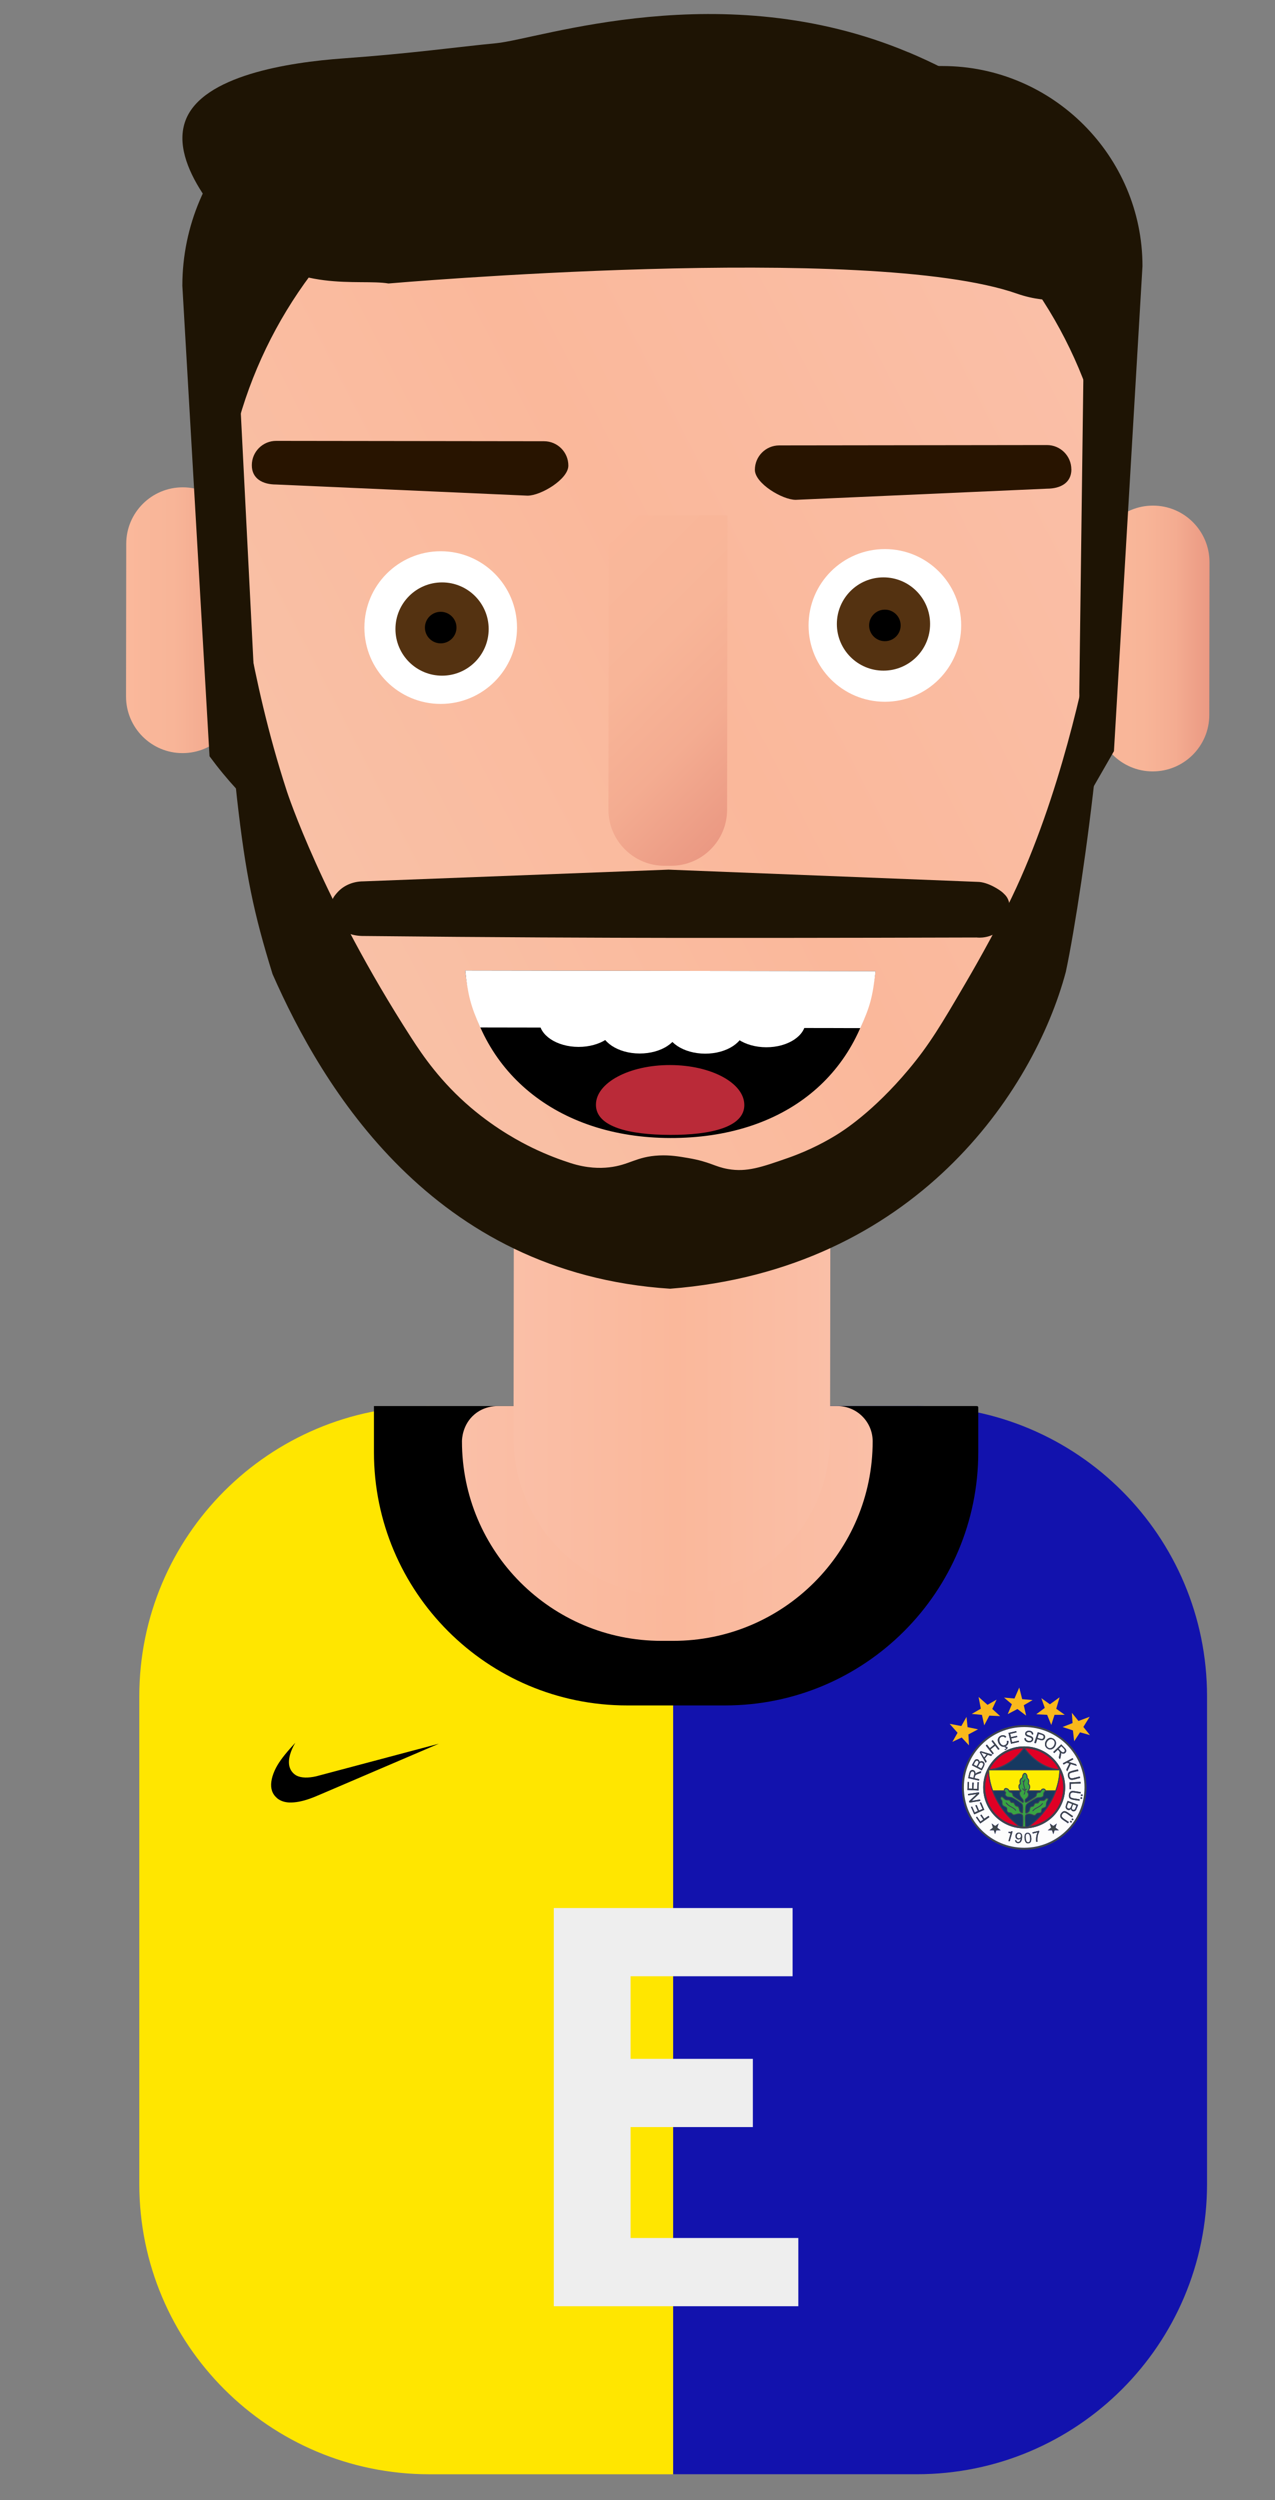 <?xml version="1.0" encoding="UTF-8"?>
<svg id="Avatare_für_Webseite" data-name="Avatare für Webseite" xmlns="http://www.w3.org/2000/svg" xmlns:xlink="http://www.w3.org/1999/xlink" viewBox="0 0 253.81 497.5">
  <rect x="0" y="0" width="253.81" height="497.5" fill="#808080" stroke="none"/>
  <defs>
    <style>
      .cls-1 {
        fill: none;
      }

      .cls-2 {
        fill: #1e1404;
      }

      .cls-3 {
        fill: #1212ad;
      }

      .cls-4 {
        fill: #543211;
      }

      .cls-5 {
        fill: #feec00;
      }

      .cls-6 {
        fill: #fff;
      }

      .cls-7 {
        fill: #ba2a38;
      }

      .cls-8 {
        fill: #ffe600;
      }

      .cls-9 {
        fill: #fab81b;
        fill-rule: evenodd;
      }

      .cls-10 {
        fill: #281400;
      }

      .cls-11 {
        fill: url(#Unbenannter_Verlauf_16-2);
      }

      .cls-12 {
        fill: url(#Unbenannter_Verlauf_10-2);
      }

      .cls-13 {
        fill: url(#Unbenannter_Verlauf_10-3);
      }

      .cls-14 {
        fill: #163961;
      }

      .cls-15 {
        fill: url(#Unbenannter_Verlauf_13);
      }

      .cls-16 {
        fill: url(#Unbenannter_Verlauf_16);
      }

      .cls-17 {
        fill: url(#Unbenannter_Verlauf_10);
      }

      .cls-18 {
        fill: #e00025;
      }

      .cls-19 {
        fill: #39a442;
      }

      .cls-20 {
        fill: #3f464a;
      }

      .cls-21 {
        fill: #eee;
      }

      .cls-22 {
        clip-path: url(#clippath);
      }

      .cls-23 {
        fill: #fdfdfd;
      }
    </style>
    <linearGradient id="Unbenannter_Verlauf_16" data-name="Unbenannter Verlauf 16" x1="91.96" y1="303.15" x2="173.71" y2="303.15" gradientUnits="userSpaceOnUse">
      <stop offset="0" stop-color="#fabfa7"/>
      <stop offset=".51" stop-color="#fab89b"/>
      <stop offset="1" stop-color="#fabfa7"/>
    </linearGradient>
    <clipPath id="clippath">
      <rect class="cls-1" x="185.02" y="331.45" width="37.34" height="39.93" transform="translate(-71.31 52.49) rotate(-12.52)"/>
    </clipPath>
    <linearGradient id="Unbenannter_Verlauf_16-2" data-name="Unbenannter Verlauf 16" x1="102.21" y1="-2866.31" x2="165.28" y2="-2866.31" gradientTransform="translate(.02 3145.04)" xlink:href="#Unbenannter_Verlauf_16"/>
    <linearGradient id="Unbenannter_Verlauf_10" data-name="Unbenannter Verlauf 10" x1="218.2" y1="-3017.96" x2="240.74" y2="-3017.96" gradientTransform="translate(.02 3145.02)" gradientUnits="userSpaceOnUse">
      <stop offset="0" stop-color="#fab89b"/>
      <stop offset=".42" stop-color="#f8b598"/>
      <stop offset=".7" stop-color="#f4ac91"/>
      <stop offset=".95" stop-color="#ec9c85"/>
      <stop offset="1" stop-color="#eb9983"/>
    </linearGradient>
    <linearGradient id="Unbenannter_Verlauf_10-2" data-name="Unbenannter Verlauf 10" x1="25.08" y1="-3021.62" x2="47.62" y2="-3021.62" gradientTransform="translate(0 3145.04)" xlink:href="#Unbenannter_Verlauf_10"/>
    <linearGradient id="Unbenannter_Verlauf_13" data-name="Unbenannter Verlauf 13" x1="54.33" y1="-2812.47" x2="225.78" y2="-2905.4" gradientTransform="translate(-.57 3164.81) rotate(-.08) scale(1 1.06)" gradientUnits="userSpaceOnUse">
      <stop offset="0" stop-color="#f9c2a8"/>
      <stop offset=".51" stop-color="#fab89b"/>
      <stop offset="1" stop-color="#fabfa7"/>
    </linearGradient>
    <linearGradient id="Unbenannter_Verlauf_10-3" data-name="Unbenannter Verlauf 10" x1="101.42" y1="-3030.55" x2="144.84" y2="-2987.13" gradientTransform="translate(5.63 3142.8) rotate(.08)" xlink:href="#Unbenannter_Verlauf_10"/>
  </defs>
  <g id="STERNUNDHUBER">
    <g id="Erencan-2" data-name="Erencan">
      <g>
        <path class="cls-8" d="M85.49,279.79c-31.9,0-57.76,25.86-57.76,57.76v97.04c0,31.9,25.86,57.76,57.76,57.76h48.52v-212.55h-48.52Z"/>
        <path class="cls-3" d="M182.52,279.79h-48.52v212.55h48.52c31.9,0,57.76-25.86,57.76-57.76v-97.04c0-31.9-25.86-57.76-57.76-57.76Z"/>
      </g>
      <path d="M74.45,279.79h120.02c.15,0,.27.12.27.27v8.9c0,27.82-22.58,50.4-50.4,50.4h-19.5c-27.82,0-50.4-22.58-50.4-50.4v-9.16h0Z"/>
      <path class="cls-16" d="M134.01,326.51h-2.34c-21.93,0-39.71-17.78-39.71-39.71h0c0-.45.1-3.34,2.5-5.36,1.83-1.55,3.9-1.64,4.51-1.65h67.74c3.87,0,7.01,3.14,7.01,7.01h0c0,21.93-17.78,39.71-39.71,39.71Z"/>
      <g class="cls-22">
        <g id="g65">
          <g id="g107">
            <g id="path109">
              <path class="cls-9" d="M194.69,344.11l-2.08-.43-.21-2.04-1.03,1.82-2.33-.44,1.58,1.78-1.03,1.81,1.85-.87,1.45,1.56-.11-2.17,1.92-1.02Z"/>
            </g>
          </g>
          <g id="g111">
            <g id="path113">
              <path class="cls-9" d="M206.28,341.12l1.7-1.27-.68-1.93,1.7,1.21,1.93-1.39-.67,2.28,1.7,1.21h-2.04s-.65,2.02-.65,2.02l-.82-2.02-2.17-.11Z"/>
            </g>
          </g>
          <g id="g111-2" data-name="g111">
            <g id="path113-2" data-name="path113">
              <path class="cls-9" d="M211.53,343.65l1.98-.78-.14-2.04,1.32,1.62,2.23-.83-1.26,2.02,1.31,1.62-1.97-.55-1.17,1.78-.25-2.16-2.06-.68Z"/>
            </g>
          </g>
          <g id="g115">
            <g id="path117">
              <path class="cls-9" d="M199.1,341.49l-1.57-1.43.86-1.86-1.81,1.04-1.78-1.57.45,2.34-1.81,1.04,2.03.19.46,2.08,1.01-1.93,2.17.1Z"/>
            </g>
          </g>
          <g id="g119">
            <g id="path121">
              <path class="cls-9" d="M200.61,341.08l.82-1.96-1.56-1.32,2.08.18.95-2.18.58,2.31,2.08.18-1.76,1.03.47,2.07-1.73-1.32-1.92,1.01Z"/>
            </g>
          </g>
        </g>
      </g>
      <path d="M57.66,358.68c-1-.04-1.81-.31-2.45-.82-.12-.1-.41-.39-.51-.51-.26-.32-.43-.64-.55-.99-.36-1.08-.17-2.49.53-4.05.6-1.33,1.54-2.65,3.16-4.48.24-.27.95-1.06.96-1.06,0,0-.04.07-.09.15-.42.71-.78,1.54-.98,2.26-.32,1.16-.28,2.15.11,2.92.27.53.73.99,1.25,1.25.91.44,2.24.48,3.86.11.11-.03,5.65-1.5,12.31-3.27,6.66-1.77,12.11-3.22,12.11-3.22,0,0-15.47,6.62-23.5,10.06-1.27.54-1.61.68-2.21.89-1.53.54-2.9.79-4,.75h0Z"/>
      <path class="cls-21" d="M125.53,393.27v16.41h24.34v13.58h-24.34v22.07h33.39v13.58h-48.68v-79.24h47.54v13.58h-32.26Z"/>
      <g id="_7MWODN.tif" data-name="7MWODN.tif">
        <g>
          <path class="cls-20" d="M191.49,356.35c-.02-.42-.02-.94,0-1.36.24-5,3.7-9.46,8.4-11.06,6.93-2.36,14.42,1.84,16.07,8.92,1.98,8.53-5.25,16.35-13.89,15.09-5.73-.83-10.3-5.78-10.57-11.59ZM215.89,355.67c0-6.63-5.38-12.01-12.01-12.01s-12.01,5.38-12.01,12.01,5.38,12.01,12.01,12.01,12.01-5.38,12.01-12.01Z"/>
          <path class="cls-23" d="M215.89,355.67c0,6.63-5.38,12.01-12.01,12.01s-12.01-5.38-12.01-12.01,5.38-12.01,12.01-12.01,12.01,5.38,12.01,12.01ZM205.69,345.11c-.01-.57-.52-.76-1.02-.71-.61.06-.84.78-.26,1.09.26.14,1.24.26.94.75-.24.39-1.2.17-1.14-.38l-.28.02c-.08.86,1.4,1.11,1.7.4.18-.42-.08-.69-.45-.84-.18-.07-.75-.19-.8-.38-.12-.46.59-.49.85-.31.16.11.16.35.18.37.04.03.22-.03.28-.02ZM202.35,344.73s0-.27-.08-.26l-1.52.36.51,2.16c.18-.07,1.56-.31,1.58-.39.02-.05-.02-.25-.1-.22l-1.23.28s-.04-.01-.05-.04c-.02-.05-.16-.66-.14-.69.14-.06,1.13-.23,1.16-.28.03-.04-.04-.18-.04-.23-.4.05-.8.18-1.2.26l-.14-.66,1.24-.29ZM205.93,346.82s.25.08.27.05l.28-.82c.47.12,1.09.49,1.44-.04.19-.29.16-.65-.12-.86-.15-.12-.93-.39-1.13-.43-.03,0-.06-.02-.1,0-.05.25-.73,2.02-.66,2.1ZM200.42,346.45c.2.63-.55,1.11-1.05.71-.34-.27-.6-.95-.32-1.33.26-.34.74-.41,1.03-.06.26-.14.29-.2.03-.36-.59-.37-1.43.1-1.48.77-.06.71.61,1.61,1.39,1.35l.03.23c.15-.05.37-.02.22.17-.1.12-.33.08-.27.28.03.03.31-.1.36-.13.34-.21.25-.6-.17-.49-.04-.19.14-.19.26-.29.25-.21.36-.59.28-.91l-.31.05ZM209.05,345.82c-.88.1-1.41,1.39-.69,2.02,1.16,1.01,2.54-.91,1.48-1.76-.21-.17-.52-.28-.79-.25ZM198.96,348.04l-1.35-1.76s-.25.14-.22.19l.53.69c-.13.09-.8.68-.88.69-.03,0-.04-.01-.06-.03-.08-.08-.46-.63-.51-.65-.04-.01-.21.12-.22.16-.03.11,1.21,1.51,1.32,1.75.02.01.28-.14.22-.21l-.6-.78.88-.69h.03s.61.79.61.79c.02.01.22-.12.23-.13ZM211.2,348.78c.61.54,1.42-.22.87-.83l-.81-.84-1.59,1.52.2.22.69-.66c.05-.01.19.14.23.19.16.18.19.25.18.51-.02.23-.21.73-.19.89,0,.03.2.24.22.25.04.02.03-.02.04-.03.1-.27.2-.8.19-1.08,0-.04-.03-.08-.02-.13ZM212.04,355.67c0-4.51-3.65-8.16-8.16-8.16s-8.16,3.65-8.16,8.16,3.65,8.16,8.16,8.16,8.16-3.65,8.16-8.16ZM197.51,349.13l-2.23-.66c-.07-.04-.23.18-.24.23l1.15,2.05s.04,0,.06-.02c.04-.04.15-.18.15-.22,0-.11-.36-.53-.34-.61l.56-.69c.14-.03.6.21.69.2.02,0,.22-.26.2-.28ZM212.72,350.59l.93-.49s-.1-.26-.14-.26l-1.92,1.02s.1.24.11.25c.13.03.55-.32.7-.33.04,0,.45.13.46.15l-.58,1.18c-.02.12.12.23.14.36l.05-.03.68-1.42,1.2.37s-.12-.31-.17-.34l-1.46-.46ZM194.99,350.61c0-.48-.57-.72-.92-.39-.08.08-.62,1-.59,1.05l1.96,1.01c.22-.49.95-1.34.25-1.75-.25-.15-.49-.1-.7.08ZM214.6,352.12s-.07,0-.1,0c-.31.04-1.38.31-1.63.47-.53.33-.3,1.39.26,1.55.5.14,1.34-.28,1.87-.33.02-.02-.04-.31-.06-.31l-1.39.35c-.37.07-.62-.09-.68-.46-.07-.45.1-.55.48-.67.43-.13.88-.21,1.32-.32-.02-.04-.06-.27-.07-.28ZM194.17,352.96c.12-.75-.88-1.07-1.15-.32-.13.37-.18.81-.28,1.19l2.16.5c0-.07.09-.25.03-.29l-.92-.2c.08-.45.08-.6.52-.79.11-.05.69-.22.72-.25.01-.01.09-.33.08-.35-.4.13-.85.22-1.15.52ZM192.9,354.61l-.26-.02-.07,1.6,2.23.1.05-1.67h-.26s-.05,1.36-.05,1.36c-.25-.03-.5-.02-.75-.02l.05-1.17c.04-.11-.25-.09-.26-.08-.04.04-.03,1.07-.05,1.22l-.68-.02.05-1.29ZM215.12,354.89c-.02-.09.05-.29-.06-.31l-2.15.08.02,1.38h.26s-.02-1.08-.02-1.08l1.95-.07ZM215.15,356.61c-.56-.08-1.13-.22-1.7-.23-.52.05-.71.58-.67,1.04.04.5.39.62.82.71s.87.13,1.3.2c-.02-.07.08-.27-.02-.3-.42-.08-.87-.11-1.28-.2-.36-.08-.59-.17-.56-.59s.27-.61.69-.56l1.36.21s.05-.23.06-.28ZM193.42,358.35c.47-.49,1-.92,1.48-1.4.04-.04,0-.29-.02-.31l-2.18.34s0,.27.07.26l1.64-.24c-.47.48-.98.91-1.46,1.37-.04.05,0,.3.04.32l2.13-.33c.06,0,.01-.24,0-.26-.05-.07-1.49.24-1.7.24ZM215.52,357.1l-.33-.02-.02.28c.06-.02.27.05.3.02.01-.01.04-.24.05-.28ZM215.43,357.67s-.25-.03-.3-.05l-.05.28c.07,0,.26.07.31.04.02-.01.06-.26.04-.27ZM214.6,359.13l-2.05-.78s-.03.04-.04.06c-.1.19-.36.9-.37,1.11-.01.23.07.39.25.53.28.22.58.16.81-.09.06.54.72.65,1.01.2.06-.1.43-.97.4-1.02ZM193.28,359.55l.65,1.48,2.01-.91c-.1-.16-.59-1.47-.67-1.49-.03,0-.22.07-.22.12l.53,1.2c-.09.05-.64.33-.7.29l-.46-1.06s-.24.04-.25.05c-.04.05.44.99.47,1.14l-.61.27-.51-1.15s-.24.04-.25.05ZM212.77,362.56c-.36-.25-.79-.49-1.13-.77-.31-.26-.43-.48-.16-.84s.52-.29.85-.09c.15.09,1.04.76,1.1.75.03,0,.16-.2.15-.23-.34-.22-.66-.48-.99-.7-.49-.31-.83-.47-1.27.04-.38.45-.37.86.07,1.25.34.3.79.52,1.14.81.09.09.25-.21.23-.22ZM195.39,361.08s-.23.09-.23.15c.05.13.58.76.56.85,0,.03-.49.34-.56.37l-.66-.95s-.21.11-.21.12c-.01.07.76,1.07.84,1.23l1.82-1.26s-.11-.18-.14-.22c-.01-.02,0-.04-.04-.03l-.84.56-.55-.82ZM213.71,361.99c-.08-.02-.19-.16-.27-.14-.01,0-.14.2-.13.22.21.2.28.2.4-.08ZM213.14,362.29l-.17.23.26.19.17-.23-.26-.19ZM196.99,364.2h.85l.25.75.25-.75h.85l-.66-.51.26-.83c-.24.15-.45.36-.69.49l-.68-.49c.05.28.2.55.24.83l-.66.51ZM208.58,364.2h.85l.24.75s.04-.04.05-.06c.08-.22.14-.47.21-.69h.85l-.66-.51.24-.83c-.23.16-.44.36-.68.49l-.69-.49.26.83-.66.51ZM206.82,364.3c-.15.06-1.27.28-1.29.34,0,.01.05.22.06.22l.95-.24c-.04.15-.11.29-.16.44-.11.39-.16.84-.12,1.24.02.28.03.22.28.18-.05-.52-.02-1.01.13-1.5.04-.14.18-.37.2-.46.02-.08-.03-.14-.04-.22ZM201.01,366.39l.54-1.87c.03-.09-.02-.13-.11-.14-.1-.01-.1.05-.17.1-.19.13-.45,0-.47.01,0,0-.06.2-.02.22.05.04.39.09.4.11l-.42,1.51s.23.08.26.06ZM202.09,366.16c-.05.61.72.79,1.09.38.26-.28.34-.95.28-1.32-.1-.66-1.04-.78-1.27-.14-.25.7.42,1.26,1,.75-.02.23-.14.64-.4.7-.19.04-.36,0-.44-.18-.01-.04-.03-.16-.04-.16-.01-.01-.19,0-.23-.03ZM204.46,364.7c-.31.05-.49.35-.51.64-.05.57.07,1.69.91,1.43.47-.15.48-.77.43-1.17-.06-.48-.25-.98-.83-.9Z"/>
          <path class="cls-20" d="M214.6,359.13s-.34.92-.4,1.02c-.28.45-.94.34-1.01-.2-.23.25-.53.31-.81.09-.18-.14-.26-.3-.25-.53.01-.2.27-.92.37-1.11.01-.02.01-.05.04-.06l2.05.78ZM212.5,359.75c.06.07.2.12.29.13.2,0,.3-.16.38-.32.03-.07.22-.54.21-.57-.09-.04-.64-.29-.7-.25-.03.02-.25.62-.26.69-.02.12,0,.24.08.33ZM213.65,359.08s-.16.35-.18.41c-.07.2-.17.42.04.58.17.13.36.09.48-.09.03-.05.26-.6.26-.63,0-.04-.03-.05-.05-.06-.14-.08-.39-.12-.54-.2Z"/>
          <path class="cls-20" d="M194.17,352.96c.3-.3.76-.39,1.15-.52.01.01-.06.33-.08.35-.03.03-.62.21-.72.25-.44.19-.44.33-.52.79l.92.2c.07.05-.03.22-.03.29l-2.16-.5c.1-.38.15-.82.28-1.19.28-.75,1.27-.44,1.15.32ZM193.75,353.76c.04-.32.4-1.06-.05-1.21-.54-.19-.56.72-.66,1.05l.7.17Z"/>
          <path class="cls-20" d="M211.2,348.78s.02.08.02.13c.02.28-.09.82-.19,1.08,0,.02,0,.05-.04.03-.03-.01-.22-.22-.22-.25-.02-.16.17-.67.19-.89.02-.25-.02-.32-.18-.51-.04-.05-.18-.2-.23-.19l-.69.66-.2-.22,1.59-1.52.81.84c.55.62-.26,1.37-.87.83ZM211.85,348.58c.22-.21.05-.45-.1-.63-.05-.06-.44-.45-.47-.45-.18.14-.34.32-.5.49,0,.04.46.5.53.55.17.14.36.21.54.04Z"/>
          <path class="cls-20" d="M193.42,358.35c.2,0,1.65-.31,1.7-.24.02.02.06.26,0,.26l-2.13.33s-.08-.27-.04-.32c.48-.47.99-.9,1.46-1.37l-1.64.24c-.06,0-.08-.25-.07-.26l2.18-.34s.06.27.02.31c-.48.48-1.01.91-1.48,1.4Z"/>
          <path class="cls-20" d="M209.05,345.82c.27-.03.58.08.79.25,1.06.86-.32,2.77-1.48,1.76-.72-.63-.19-1.92.69-2.02ZM208.5,347.62c.78.82,1.9-.66,1.23-1.31-.8-.78-1.86.64-1.23,1.31Z"/>
          <path class="cls-20" d="M192.9,354.61l-.05,1.29.68.02c.01-.15,0-1.18.05-1.22.01-.01.3-.03.26.08l-.05,1.17c.25,0,.5,0,.75.02l.05-1.36h.26s-.05,1.67-.05,1.67l-2.23-.1.07-1.6.26.02Z"/>
          <path class="cls-20" d="M202.35,344.73l-1.24.29.14.66c.4-.08.79-.21,1.2-.26,0,.06.07.19.04.23-.04.05-1.03.22-1.16.28-.02.03.12.63.14.69.01.02.02.04.05.04l1.23-.28c.09-.02.12.17.1.22-.03.08-1.4.32-1.58.39l-.51-2.16,1.52-.36c.07-.01.09.25.08.26Z"/>
          <path class="cls-20" d="M193.28,359.55s.23-.09.25-.05l.51,1.15.61-.27c-.03-.15-.51-1.08-.47-1.14,0-.01.22-.1.25-.05l.46,1.06c.06.04.61-.24.7-.29l-.53-1.2c0-.06.19-.13.22-.12.08.02.57,1.32.67,1.49l-2.01.91-.65-1.48Z"/>
          <path class="cls-20" d="M200.42,346.45l.31-.05c.08.32-.03.69-.28.91-.12.1-.3.11-.26.29.41-.11.51.27.17.49-.05.03-.33.16-.36.13-.06-.2.17-.16.27-.28.15-.19-.07-.21-.22-.17l-.03-.23c-.78.26-1.44-.65-1.39-1.35s.89-1.15,1.48-.77c.26.16.23.22-.03.36-.29-.35-.77-.28-1.03.06-.29.38-.02,1.06.32,1.33.5.4,1.25-.08,1.05-.71Z"/>
          <path class="cls-20" d="M205.69,345.11c-.06-.01-.24.05-.28.02-.02-.02-.02-.26-.18-.37-.26-.18-.97-.15-.85.31.05.19.62.3.8.38.37.15.63.42.45.84-.3.71-1.79.46-1.7-.4l.28-.02c-.06.54.9.76,1.14.38.3-.49-.68-.61-.94-.75-.58-.31-.35-1.02.26-1.09.5-.05,1.01.14,1.02.71Z"/>
          <path class="cls-20" d="M212.72,350.59l1.46.46s.19.32.17.34l-1.2-.37-.68,1.42-.05.03c-.02-.12-.16-.24-.14-.36l.58-1.18s-.41-.16-.46-.15c-.15,0-.58.36-.7.33-.01,0-.12-.22-.11-.25l1.92-1.02s.17.21.14.26l-.93.49Z"/>
          <path class="cls-20" d="M196.99,364.2l.66-.51c-.05-.28-.19-.55-.24-.83l.68.49c.25-.13.46-.34.69-.49l-.26.83.66.51h-.85l-.25.75-.25-.75h-.85Z"/>
          <path class="cls-20" d="M208.58,364.2l.66-.51-.26-.83.69.49c.24-.13.46-.33.68-.49l-.24.83.66.51h-.85c-.07.22-.13.48-.21.69,0,.02,0,.06-.05.06l-.24-.75h-.85Z"/>
          <path class="cls-20" d="M205.93,346.82c-.07-.08.61-1.85.66-2.1.03-.02.06,0,.1,0,.2.04.98.31,1.13.43.28.21.31.58.12.86-.35.53-.97.16-1.44.04l-.28.82s-.26-.04-.27-.05ZM206.78,345.06c0,.12-.25.66-.2.73.02.03.68.23.76.23.18,0,.32-.09.37-.26.15-.42-.24-.52-.56-.62-.06-.02-.34-.11-.37-.09Z"/>
          <path class="cls-20" d="M215.15,356.61s-.02.27-.06.28l-1.36-.21c-.42-.06-.66.13-.69.56s.2.51.56.59c.42.09.86.12,1.28.2.09.03,0,.23.02.3-.43-.07-.87-.11-1.3-.2s-.78-.21-.82-.71c-.03-.46.15-.99.67-1.04.57.01,1.14.15,1.7.23Z"/>
          <path class="cls-20" d="M214.6,352.12s.06.24.07.28c-.43.11-.89.19-1.32.32-.38.12-.55.22-.48.67.06.38.3.53.68.46l1.39-.35s.08.28.06.31c-.52.05-1.37.47-1.87.33-.56-.16-.78-1.21-.26-1.55.24-.15,1.32-.43,1.63-.47.03,0,.08-.02.1,0Z"/>
          <path class="cls-20" d="M195.39,361.08l.55.82.84-.56s.03,0,.04.03c.03.04.14.19.14.22l-1.82,1.26c-.07-.16-.85-1.16-.84-1.23,0-.01.18-.14.21-.12l.66.95c.07-.03.56-.33.56-.37.01-.09-.51-.71-.56-.85,0-.05.18-.17.23-.15Z"/>
          <path class="cls-20" d="M204.46,364.7c.58-.08.77.42.83.9.05.4.04,1.02-.43,1.17-.84.26-.96-.86-.91-1.43.03-.29.2-.6.51-.64ZM204.51,364.91c-.17.03-.26.19-.29.35-.05.27,0,.96.17,1.18.19.24.52.18.62-.11.08-.26.03-1.02-.12-1.25-.08-.12-.22-.19-.37-.16Z"/>
          <path class="cls-20" d="M215.12,354.89l-1.95.07.02,1.08h-.26s-.02-1.38-.02-1.38l2.15-.08c.11.02.04.22.06.31Z"/>
          <path class="cls-20" d="M206.82,364.3c.02.08.06.13.04.22-.02.1-.15.33-.2.46-.15.5-.18.99-.13,1.5-.25.04-.26.11-.28-.18-.03-.4.01-.85.12-1.24.04-.15.12-.29.16-.44l-.95.24s-.06-.21-.06-.22c.02-.06,1.14-.28,1.29-.34Z"/>
          <path class="cls-20" d="M201.01,366.39s-.25-.03-.26-.06l.42-1.51s-.35-.07-.4-.11c-.04-.03.02-.22.02-.22.02-.02.27.12.47-.01.07-.05.07-.11.17-.1.09,0,.14.05.11.14l-.54,1.87Z"/>
          <path class="cls-20" d="M215.43,357.67s-.02.26-.04.27c-.05.03-.24-.03-.31-.04l.05-.28s.29.03.3.05Z"/>
          <path class="cls-20" d="M215.52,357.1s-.03.27-.05.28c-.04.03-.24-.04-.3-.02l.02-.28.33.02Z"/>
          <g>
            <path class="cls-20" d="M212.77,362.56s-.15.31-.23.22c-.35-.29-.8-.52-1.14-.81-.45-.39-.45-.8-.07-1.25.43-.51.78-.36,1.27-.04.34.22.66.48.99.7.02.03-.11.23-.15.23-.07.01-.95-.66-1.1-.75-.34-.2-.59-.28-.85.09s-.15.58.16.84c.33.28.77.52,1.13.77Z"/>
            <path class="cls-20" d="M213.71,361.99c-.12.28-.18.28-.4.08,0-.02.12-.22.13-.22.08-.01.19.13.27.14Z"/>
            <rect class="cls-20" x="213.04" y="362.34" width=".29" height=".32" transform="translate(-205.16 319.62) rotate(-53.69)"/>
          </g>
          <g>
            <path class="cls-20" d="M194.99,350.61c.21-.18.45-.23.7-.08.7.42-.03,1.26-.25,1.75l-1.96-1.01s.5-.97.59-1.05c.35-.33.92-.1.92.39ZM193.86,351.13l.52.27s.05.01.07,0c.03-.02.31-.56.32-.62.05-.22-.09-.41-.31-.42-.28-.02-.49.56-.59.77ZM195.09,350.83c-.06.05-.42.67-.41.71l.65.36c.11-.21.43-.64.38-.87-.05-.26-.41-.38-.62-.2Z"/>
            <path class="cls-23" d="M195.09,350.83c.21-.19.57-.07.62.2.04.23-.27.66-.38.87l-.65-.36s.34-.65.41-.71Z"/>
            <path class="cls-23" d="M193.86,351.13c.1-.21.31-.78.59-.77.23.01.36.2.31.42-.01.06-.29.6-.32.62-.02.02-.05.01-.07,0l-.52-.27Z"/>
          </g>
          <path class="cls-23" d="M212.5,359.75c-.09-.09-.09-.21-.08-.33,0-.07.23-.66.26-.69.05-.04.6.21.7.25.02.03-.17.51-.21.57-.08.16-.18.33-.38.32-.09,0-.23-.06-.29-.13Z"/>
          <path class="cls-23" d="M213.65,359.08c.15.08.4.12.54.2.03.02.05.02.05.06,0,.03-.23.58-.26.63-.11.17-.31.21-.48.09-.21-.16-.1-.38-.04-.58.02-.06.15-.4.18-.41Z"/>
          <path class="cls-23" d="M193.75,353.76l-.7-.17c.1-.32.11-1.24.66-1.05.44.16.09.89.05,1.21Z"/>
          <path class="cls-23" d="M211.85,348.58c-.18.17-.38.1-.54-.04-.06-.05-.53-.51-.53-.55.17-.16.32-.35.5-.49.03,0,.42.39.47.45.15.18.32.42.1.63Z"/>
          <path class="cls-23" d="M208.5,347.62c-.64-.67.43-2.09,1.23-1.31.67.65-.44,2.13-1.23,1.31Z"/>
          <path class="cls-23" d="M206.78,345.06s.31.07.37.09c.32.1.7.19.56.62-.06.16-.19.26-.37.26-.08,0-.74-.2-.76-.23-.05-.07.2-.6.2-.73Z"/>
          <g>
            <path class="cls-20" d="M198.96,348.04s-.21.15-.23.13l-.61-.78h-.03s-.88.69-.88.69l.6.78c.06.07-.21.22-.22.21-.1-.23-1.34-1.64-1.32-1.75,0-.04.18-.17.22-.16.05.02.43.57.51.65.02.02.03.03.06.03.08,0,.75-.6.88-.69l-.53-.69c-.03-.05.2-.2.22-.19l1.35,1.76Z"/>
            <path class="cls-20" d="M197.51,349.13s-.18.27-.2.28c-.09.02-.55-.23-.69-.2l-.56.69c-.02.08.34.5.34.61,0,.04-.11.18-.15.22-.02.02-.02.03-.06.02l-1.15-2.05s.17-.27.24-.23l2.23.66ZM195.89,349.67s.06-.02.08-.05c.14-.15.26-.36.41-.51l-1.06-.36.56.92Z"/>
            <path class="cls-23" d="M195.89,349.67l-.56-.92,1.06.36c-.15.14-.27.36-.41.51-.02.02-.04.05-.08.05Z"/>
          </g>
          <g>
            <path class="cls-20" d="M202.09,366.16s.22.01.23.03c0,0,.02.13.04.16.08.18.25.22.44.18.26-.06.38-.46.4-.7-.57.5-1.25-.05-1-.75.23-.64,1.17-.52,1.27.14.06.37-.03,1.03-.28,1.32-.37.41-1.14.23-1.09-.38ZM202.82,364.87c-.47.05-.56.81-.11.92.65.16.69-.98.11-.92Z"/>
            <path class="cls-23" d="M202.82,364.87c.58-.06.54,1.08-.11.92-.45-.11-.36-.87.11-.92Z"/>
          </g>
          <path class="cls-23" d="M204.51,364.91c.15-.03.29.04.37.16.16.23.21.99.12,1.25-.09.29-.43.36-.62.11-.17-.22-.21-.91-.17-1.18.03-.15.12-.32.29-.35Z"/>
          <g>
            <path class="cls-18" d="M202.71,363.36c-3.05-.43-5.61-2.78-6.37-5.76-.42-1.64-.28-3.35.35-4.92l.04.18c.27,3.59,2.18,7.05,4.78,9.47.38.36.8.68,1.2,1.02Z"/>
            <path class="cls-18" d="M205.06,363.36c.39-.34.8-.65,1.18-1,2.6-2.43,4.52-5.88,4.8-9.47l.04-.2c.08.24.17.47.25.71.62,2.05.38,4.24-.67,6.11-1.15,2.05-3.26,3.54-5.6,3.86Z"/>
            <g>
              <path class="cls-5" d="M210.89,352.26c-.03,1.37-.32,2.71-.78,4h-1.93c-.05-.36-.52-.45-.79-.27-.08.05-.21.27-.22.27h-2.32c.09-.18.19-.37.21-.58s-.01-.39-.11-.57c-.03-.06-.15-.2-.15-.23-.01-.08.08-.23.09-.33.02-.18-.01-.35-.1-.51-.04-.08-.24-.28-.25-.32-.02-.07,0-.2-.01-.29-.03-.25-.17-.52-.41-.62-.29-.12-.54.26-.6.51-.02.07-.04.33-.04.34,0,0-.12.08-.15.1-.29.25-.37.44-.34.83,0,.08.06.21.05.28,0,.04-.18.21-.22.3-.17.35.01.77.2,1.08h-2.1c-.19-.49-1.05-.7-1.07,0h-2.18c-.46-1.28-.75-2.63-.78-4h14.02Z"/>
              <g>
                <path class="cls-14" d="M198.1,352.07l.98-.31c1.74-.65,3.21-1.84,4.38-3.26.11-.13.27-.39.38-.49.02-.02.03-.04.06-.04,1.23,1.65,2.85,3.05,4.8,3.79l.98.31h-11.57Z"/>
                <path class="cls-18" d="M210.75,352.05c-2.61-.23-4.96-1.89-6.52-3.93-.02-.03-.17-.22-.16-.23,2.44.06,4.75,1.3,6.16,3.28.06.08.56.84.52.88Z"/>
                <path class="cls-18" d="M203.69,347.88l-.18.26c-1.59,2.03-3.86,3.67-6.5,3.91,1.25-2.47,3.91-4.1,6.68-4.16Z"/>
              </g>
            </g>
            <g>
              <path class="cls-20" d="M212.04,355.67c0,4.51-3.65,8.16-8.16,8.16s-8.16-3.65-8.16-8.16,3.65-8.16,8.16-8.16,8.16,3.65,8.16,8.16ZM203.69,347.88c-2.77.06-5.43,1.69-6.68,4.16,2.64-.23,4.91-1.88,6.5-3.91l.18-.26ZM210.75,352.05s-.47-.8-.52-.88c-1.41-1.98-3.71-3.22-6.16-3.28-.02.01.13.21.16.23,1.56,2.04,3.91,3.7,6.52,3.93ZM198.1,352.07h11.57l-.98-.31c-1.94-.74-3.57-2.14-4.8-3.79-.03,0-.04.02-.06.04-.11.1-.27.36-.38.49-1.18,1.41-2.65,2.61-4.38,3.26l-.98.31ZM210.89,352.26h-14.02c.03,1.37.32,2.71.78,4h2.18c.02-.7.88-.49,1.07,0h2.1c-.19-.31-.37-.73-.2-1.08.04-.08.22-.26.22-.3,0-.07-.04-.2-.05-.28-.03-.39.06-.58.34-.83.03-.02.14-.09.15-.1,0-.02.03-.28.04-.34.06-.25.31-.63.6-.51.24.1.38.37.41.62.01.09,0,.22.01.29,0,.03.2.23.25.32.09.16.12.33.1.51-.01.1-.1.25-.09.33,0,.03.12.17.15.23.1.19.13.36.11.57s-.13.39-.21.58h2.32s.15-.22.22-.27c.27-.18.74-.09.79.27h1.93c.46-1.29.75-2.63.78-4ZM202.71,363.36c-.4-.35-.82-.66-1.2-1.02-2.6-2.42-4.51-5.89-4.78-9.47l-.04-.18c-.63,1.57-.76,3.28-.35,4.92.75,2.97,3.32,5.33,6.37,5.76ZM205.06,363.36c2.34-.33,4.45-1.82,5.6-3.86,1.05-1.86,1.29-4.05.67-6.11-.07-.24-.17-.47-.25-.71l-.04.2c-.28,3.59-2.2,7.05-4.8,9.47-.38.35-.79.66-1.18,1ZM203.67,363.45h.4c-.05-.22-.02-.45-.02-.67-.01-.49-.07-1.01,0-1.5.04-.26.47-.38.69-.39.29-.02.53.05.8.14.14.04.24.14.4.12.13-.02.33-.33.51-.4.2-.08.54,0,.7-.13s.06-.56.21-.75c.18-.22.67-.19.79-.46.1-.23.02-.57.11-.83.04-.12.42-.55.23-.64-.23-.11-.4.24-.55.34-.26.18-.66.03-.91.1-.14.04-.2.29-.29.39-.2.21-.5.05-.68.17-.16.11-.16.38-.29.49s-.31.08-.46.13c-.33.11-.24.67-.42.92-.14.18-.75.65-.8.19-.04-.32-.02-1.19.1-1.48s.5-.5.75-.66c.36-.23,1.05-.69,1.42-.83.34-.14.7-.02,1.06-.19s.18-.44.27-.74c.05-.17.53-.58.13-.66-.44-.09-.43.26-.63.51s-.51.04-.69.23c-.16.17-.08.37-.18.55s-.74.57-.95.7c-.27.17-.76.48-1.03.59-.38.15-.4-.44-.3-.65.04-.07.32-.29.4-.4.32-.39.28-.75-.09-1.08v-.03c.13-.06.26-.24.33-.36.2-.33.29-.68.07-1.02-.04-.06-.18-.18-.19-.21-.01-.05.12-.29.14-.4.02-.17-.02-.31-.11-.45-.05-.07-.23-.24-.24-.28-.07-.23.08-.49-.17-.73-.29-.28-.49.14-.52.4,0,.07.01.25,0,.29,0,.01-.2.13-.24.17-.22.2-.27.37-.25.67,0,.09.08.32.07.37s-.14.12-.18.17c-.31.35.01.96.3,1.22,0,.03-.24.18-.29.28-.11.22,0,.53.1.73.23.43.66.64.61,1.18-.02.17-.1.22-.27.15-.45-.32-.92-.59-1.37-.91-.15-.11-.51-.33-.57-.49-.05-.14-.04-.28-.14-.42-.15-.2-.41-.14-.57-.28-.11-.1-.13-.28-.21-.4-.23-.33-.82-.28-.58.2.05.1.21.21.23.29.03.15-.19.22-.08.48.17.4.63.35.96.38.39.03,1.38.73,1.75.98.15.11.51.32.6.45.18.26.15,1.02.13,1.35,0,.09-.01.3-.03.37-.06.29-.46.02-.57-.1-.2-.23-.2-.52-.29-.79-.13-.41-.35-.25-.61-.43-.19-.13-.29-.48-.41-.57-.1-.08-.27-.03-.39-.05-.28-.04-.29-.45-.51-.5-.14-.04-.36,0-.53-.04-.19-.04-.32-.12-.46-.24-.12-.1-.41-.5-.56-.31-.19.24.14.47.21.64.09.23-.02.54.11.8.15.3.64.32.82.59.15.23-.05.63.23.83.22.16.43.06.64.16.13.06.33.32.43.35.2.05.48-.11.69-.15.36-.07.95-.09,1.18.26.05.08.07.32.07.42.03.62-.02,1.25-.02,1.87ZM199.87,356.44h-2.13c.89,2.34,2.43,4.52,4.33,6.15.21.18.83.72,1.04.81.11.05.22,0,.33.05.01,0,.03-.13.04-.15.06-.65,0-1.32,0-1.98-.16-.37-.73-.31-1.06-.23-.29.07-.57.26-.85.06-.1-.07-.21-.23-.32-.29-.11-.05-.29-.03-.43-.06-.21-.06-.41-.21-.46-.43-.03-.15,0-.36-.03-.51-.03-.16-.52-.33-.66-.43-.17-.12-.25-.32-.28-.52-.02-.15,0-.38-.03-.51-.02-.09-.19-.25-.24-.38-.06-.17-.05-.42.11-.53.35-.26.68.34.95.48.31.17.7-.03.94.23.1.11.13.34.3.36.09.01.18,0,.28,0,.29.05.31.32.45.51.2.26.46.16.67.39.28.31.11,1.03.63,1.14.04-.19.02-.38.02-.58,0-.34.09-.82-.2-1.06-.4-.33-1.35-.95-1.82-1.17-.29-.13-.51-.05-.8-.12-.31-.07-.71-.38-.65-.72.01-.09.11-.18.09-.26,0-.02-.2-.27-.22-.28ZM202.99,356.44h-2c.12.12.29.09.44.18.26.17.23.34.31.58.05.14.45.39.6.49.42.29.86.55,1.27.84.01-.06,0-.16-.02-.22-.06-.26-.4-.56-.55-.82-.19-.33-.3-.72-.06-1.06ZM207.06,356.44h-2.34s-.11.1-.1.13c0,.02.07.07.09.1.26.44.15.76-.16,1.13-.05.06-.33.3-.34.32-.03.06-.05.39.04.39.34-.19.68-.37,1.01-.57.17-.1.88-.53.92-.68.03-.09.01-.21.04-.31.05-.16.24-.37.41-.39.15-.02.37.06.43-.12ZM210.02,356.44h-1.89c-.11.18-.27.29-.29.51-.02.2.04.34-.09.53-.26.37-.93.29-1.31.38-.57.38-1.32.68-1.84,1.12-.32.27-.33.57-.34.97,0,.24.02.48.02.72.03.03.3-.15.34-.19.31-.26.18-.71.45-.99.17-.18.49-.12.59-.21.05-.05.12-.3.18-.39.17-.25.37-.17.62-.21.23-.03.25-.33.44-.46.23-.15.66.02.91-.1s.38-.58.79-.35c.37.2-.08.65-.16.85-.14.38.08.85-.36,1.1-.16.09-.57.15-.61.33-.05.22,0,.54-.19.7-.26.21-.61.04-.86.23-.24.17-.22.41-.61.35-.26-.04-.5-.23-.83-.25-.18-.01-.6.01-.72.18-.02.03-.04.27-.05.33-.03.48,0,1.01.02,1.48,0,.06-.01.38.04.39.11-.04.26,0,.36-.04.06-.02.34-.25.42-.31,1.24-.93,2.41-2.2,3.29-3.48.68-.99,1.26-2.06,1.67-3.18Z"/>
              <g>
                <path class="cls-19" d="M203.67,363.45c0-.62.06-1.25.02-1.87,0-.11-.02-.35-.07-.42-.23-.35-.82-.33-1.18-.26-.2.04-.48.2-.69.15-.1-.02-.3-.28-.43-.35-.21-.1-.43,0-.64-.16-.28-.2-.08-.61-.23-.83-.18-.27-.67-.3-.82-.59-.13-.26-.03-.57-.11-.8-.06-.17-.4-.4-.21-.64.16-.19.45.21.56.31.14.12.28.21.46.24.17.03.38,0,.53.04.22.06.22.46.51.5.12.02.29-.03.39.05.12.09.21.43.41.57.25.17.47.02.61.43.09.27.08.56.29.79.11.12.51.39.57.1.02-.07.02-.28.03-.37.02-.33.05-1.09-.13-1.35-.09-.14-.45-.35-.6-.45-.37-.25-1.35-.95-1.75-.98-.34-.03-.79.02-.96-.38-.11-.25.11-.33.08-.48-.02-.08-.18-.19-.23-.29-.24-.48.35-.53.58-.2.08.12.1.3.21.4.16.14.42.08.57.28.1.14.09.28.14.42.06.16.42.38.57.49.45.32.93.59,1.37.91.16.07.25.03.27-.15.05-.55-.38-.75-.61-1.18-.11-.2-.21-.51-.1-.73.05-.09.29-.24.29-.28-.29-.27-.61-.88-.3-1.22.04-.05.17-.11.18-.17s-.06-.28-.07-.37c-.02-.3.03-.47.25-.67.05-.04.24-.16.24-.17.02-.03,0-.22,0-.29.03-.26.23-.68.52-.4.25.24.1.5.17.73.01.04.19.2.24.28.09.15.12.28.11.45-.01.1-.15.35-.14.4,0,.03.15.15.19.21.22.34.13.69-.07,1.02-.07.12-.21.3-.33.36v.03c.37.34.41.69.09,1.08-.08.1-.37.32-.4.4-.11.21-.09.8.3.65.28-.11.76-.42,1.03-.59.21-.13.85-.51.95-.7s.01-.38.18-.55c.18-.19.49.03.69-.23s.19-.6.63-.51c.41.08-.08.5-.13.66-.09.3.07.58-.27.74-.35.17-.72.06-1.06.19-.37.15-1.07.6-1.42.83-.25.16-.63.38-.75.66s-.14,1.16-.1,1.48c.05.46.66,0,.8-.19.19-.25.1-.8.42-.92.14-.05.33-.02.46-.13s.13-.38.29-.49c.18-.13.48.04.68-.17.09-.1.16-.34.29-.39.25-.08.65.07.91-.1.15-.11.32-.45.55-.34.19.09-.19.52-.23.64-.09.26-.02.6-.11.83-.12.27-.61.24-.79.46-.16.19-.05.61-.21.75s-.5.04-.7.13c-.18.08-.38.38-.51.4-.16.02-.26-.07-.4-.12-.27-.09-.52-.16-.8-.14-.22.01-.65.13-.69.39-.07.49-.01,1.01,0,1.5,0,.22-.02.45.02.67h-.4ZM204.09,356.11c-.08-.6-.39-1.05-.17-1.66.03-.07.17-.31.16-.35,0-.02-.03-.04-.06-.04-.08,0-.24.36-.25.45-.05-.02-.1-.26-.18-.14-.06.09.11.23.13.3.01.05-.02.27-.02.37.03.38.23.74.26,1.12-.07,0-.17-.03-.21-.08-.05-.05-.09-.37-.17-.26-.11.16.17.53.38.46.02.23,0,.4-.08.61-.02.05-.13.16-.04.19.15.05.23-.34.24-.44.02-.09,0-.3.03-.37.02-.05.35-.2.27-.32-.07-.11-.19.19-.29.16ZM202.26,360.27c.05-.07-.19-.3-.25-.35-.38-.33-.9-.48-1.3-.84-.07-.06-.37-.41-.41-.41-.16-.02-.05.15,0,.21.5.62,1.15.72,1.65,1.18.06.05.23.33.31.21ZM207.5,358.82s-.24.26-.3.31c-.43.41-.96.54-1.38.88-.04.03-.25.23-.26.26-.03.07-.01.17.08.13.05-.03.22-.23.3-.29.5-.4,1.08-.5,1.54-1.05.05-.06.23-.3.02-.24Z"/>
                <path class="cls-14" d="M199.87,356.44s.22.26.22.28c.02.07-.07.17-.09.26-.05.35.35.66.65.72s.52-.02.8.12c.47.22,1.42.84,1.82,1.17.3.24.21.73.2,1.06,0,.19.02.39-.02.58-.52-.11-.36-.83-.63-1.14-.2-.23-.47-.13-.67-.39-.14-.19-.17-.46-.45-.51-.09-.02-.19,0-.28,0-.17-.03-.19-.25-.3-.36-.24-.26-.63-.07-.94-.23-.27-.14-.6-.74-.95-.48-.16.12-.17.36-.11.53.04.13.22.29.24.38.03.13,0,.36.03.51.03.2.11.4.28.52.13.1.63.26.66.43.03.14,0,.35.03.51.05.23.25.38.46.43.14.04.32.01.43.06.11.05.22.22.32.29.28.2.56,0,.85-.06.33-.08.89-.14,1.06.23,0,.65.06,1.33,0,1.98,0,.02-.02.15-.04.15-.11-.05-.22,0-.33-.05-.21-.09-.84-.63-1.04-.81-1.9-1.63-3.44-3.81-4.33-6.15h2.13Z"/>
                <path class="cls-14" d="M210.02,356.44c-.42,1.12-1,2.2-1.67,3.18-.88,1.28-2.05,2.55-3.29,3.48-.08.06-.36.29-.42.31-.1.04-.25,0-.36.04-.05,0-.03-.33-.04-.39-.03-.48-.05-1-.02-1.48,0-.06.03-.3.05-.33.12-.16.54-.19.72-.18.33.03.57.21.83.25.39.06.37-.17.61-.35.25-.18.6-.02.86-.23.2-.16.14-.48.19-.7.04-.18.46-.24.61-.33.44-.24.22-.71.36-1.1.07-.2.52-.65.16-.85-.41-.23-.55.24-.79.35s-.68-.05-.91.1c-.19.12-.21.42-.44.46-.25.03-.44-.05-.62.21-.06.09-.13.34-.18.39-.1.09-.42.03-.59.21-.27.28-.13.73-.45.99-.04.04-.31.22-.34.19,0-.24-.03-.48-.02-.72.01-.4.02-.7.34-.97.52-.44,1.27-.74,1.84-1.12.38-.1,1.05-.01,1.31-.38.13-.18.06-.33.09-.53.02-.22.18-.33.29-.51h1.89Z"/>
                <path class="cls-14" d="M207.06,356.44c-.06.18-.28.1-.43.12-.17.02-.36.23-.41.39-.03.1-.01.23-.04.31-.04.14-.76.57-.92.68-.33.2-.67.38-1.01.57-.09,0-.07-.33-.04-.39,0-.02.29-.26.34-.32.31-.37.42-.69.16-1.13-.02-.03-.09-.08-.09-.1,0-.03.1-.13.1-.13h2.34Z"/>
                <path class="cls-14" d="M202.99,356.44c-.24.34-.13.73.06,1.06.15.26.49.56.55.82.01.06.03.16.02.22-.42-.29-.86-.55-1.27-.84-.14-.1-.55-.35-.6-.49-.09-.24-.05-.42-.31-.58-.15-.09-.32-.07-.44-.18h2Z"/>
                <path class="cls-20" d="M204.09,356.11c.1.02.22-.27.29-.16.08.12-.25.27-.27.32-.02.07-.02.28-.03.37-.02.1-.09.48-.24.44-.08-.02.03-.14.04-.19.08-.21.1-.38.08-.61-.21.07-.49-.3-.38-.46.08-.11.12.2.17.26.05.05.14.09.21.08-.02-.38-.22-.74-.26-1.12,0-.1.03-.32.02-.37-.01-.07-.19-.21-.13-.3.08-.11.13.12.18.14,0-.09.17-.45.25-.45.02,0,.05.02.06.04.01.04-.14.28-.16.35-.22.61.09,1.06.17,1.66Z"/>
                <path class="cls-20" d="M207.5,358.82c.21-.06.04.18-.02.24-.46.55-1.03.65-1.54,1.05-.08.06-.24.26-.3.29-.09.04-.12-.06-.08-.13.01-.03.22-.23.26-.26.42-.35.94-.48,1.38-.88.06-.06.26-.3.3-.31Z"/>
                <path class="cls-20" d="M202.26,360.27c-.08.12-.26-.16-.31-.21-.5-.46-1.15-.56-1.65-1.18-.05-.06-.16-.23,0-.21.04,0,.34.35.41.41.4.35.93.51,1.3.84.06.05.3.28.25.35Z"/>
              </g>
            </g>
          </g>
        </g>
      </g>
      <path class="cls-11" d="M102.23,286.03l.06-46.16,63.01.09-.06,46.16c-.02,17.38-14.16,31.48-31.55,31.46h0c-17.38-.02-31.48-14.16-31.46-31.55h0Z"/>
      <path class="cls-17" d="M218.22,142.22l.04-30.37c0-6.22,5.06-11.25,11.27-11.24h0c6.21,0,11.25,5.06,11.24,11.28l-.04,30.37c0,6.22-5.06,11.25-11.27,11.24h0c-6.21,0-11.25-5.06-11.24-11.28h0Z"/>
      <path class="cls-12" d="M25.09,138.58l.04-30.37c0-6.22,5.06-11.25,11.27-11.24h0c6.21,0,11.25,5.06,11.24,11.28l-.04,30.37c0,6.22-5.06,11.25-11.27,11.24h0c-6.21,0-11.25-5.06-11.24-11.28h0Z"/>
      <path class="cls-2" d="M214.36,162.31c-15.68,6.51-110.8,44.71-161.46.39-3.93-3.44-7.7-7.47-11.19-12.21-1.8-31.21-3.61-62.41-5.41-93.62,0-24.05,19.68-43.73,43.73-43.73h107.58c21.9,0,39.82,17.92,39.82,39.82-1.89,32.17-3.79,64.34-5.68,96.51-2.46,4.28-4.92,8.56-7.38,12.84Z"/>
      <path class="cls-15" d="M132.96,19.04h0c48.98,0,88.74,39.76,88.74,88.74l-8.71,78.14c-5.32,33.99-33.78,58.94-63.73,66.43l-27.25,1.02c-31.46-5.7-60.53-35.83-69.64-68.62l-8.16-76.98c0-48.98,39.76-88.74,88.74-88.74h0Z"/>
      <path class="cls-13" d="M133.54,172.28h-1.26c-6.18,0-11.17-5.03-11.16-11.19l.08-58.57,23.62.03-.08,58.57c0,6.18-5.02,11.17-11.19,11.16Z"/>
      <circle class="cls-6" cx="176.15" cy="124.45" r="15.19"/>
      <circle class="cls-4" cx="175.87" cy="124.17" r="9.28"/>
      <circle cx="176.15" cy="124.45" r="3.14"/>
      <g>
        <circle class="cls-6" cx="87.73" cy="124.88" r="15.19"/>
        <circle class="cls-4" cx="88" cy="125.17" r="9.28"/>
      </g>
      <path d="M174.28,193.26c-2.6,20.72-18.28,33.23-40.83,33.19-22.55-.04-38.56-13.21-40.85-33.33"/>
      <path class="cls-6" d="M95.59,204.45l75.68.13c1.94-4.41,2.41-6.02,3.02-11.32l-81.68-.14c.54,4.88,1.06,6.93,2.98,11.33h0Z"/>
      <path class="cls-7" d="M118.63,219.83c0-4.38,6.62-7.92,14.78-7.9,8.16.02,14.76,3.57,14.76,7.96s-6.62,5.96-14.78,5.94c-8.16-.02-14.76-1.61-14.76-5.99Z"/>
      <g>
        <ellipse class="cls-6" cx="127.34" cy="204.47" rx="5.16" ry="7.82" transform="translate(-77.42 331.35) rotate(-89.87)"/>
        <ellipse class="cls-6" cx="140.37" cy="204.49" rx="5.16" ry="7.82" transform="translate(-64.43 344.41) rotate(-89.87)"/>
        <ellipse class="cls-6" cx="115.17" cy="203.15" rx="5.16" ry="7.82" transform="translate(-88.24 317.87) rotate(-89.87)"/>
        <ellipse class="cls-6" cx="152.55" cy="203.22" rx="5.16" ry="7.82" transform="translate(-51.02 355.32) rotate(-89.87)"/>
      </g>
      <path class="cls-10" d="M55,87.73l53.3.07c2.68,0,4.85,2.18,4.84,4.86h0c0,2.68-5.44,5.97-8.13,5.97l-50.04-2.22c-2.68,0-4.85-1.16-4.84-3.84h0c0-2.68,2.18-4.85,4.86-4.84h0Z"/>
      <path class="cls-2" d="M180.81,10.4c-37-15.53-73.47-2.61-82.03-1.8-7.65.73-16.72,2.03-30.34,3.01-11.17.8-28.11,3.46-31.49,12.31-3.5,9.13,8.37,21.09,11.45,24.2,10.24,10.32,23.12,7.3,28.93,8.29,0,0,95.61-8.31,125.14,2.03,6.66,2.33,11.96.84,12.99.47,5.39-1.95,7.27-3.59.61-18.1-2.71-5.91-7.5-10.66-11.91-15.44-5.35-5.8-13.54-10.86-23.34-14.98Z"/>
      <path class="cls-2" d="M200.99,180.28c-.16-1.53-.75-2.07-1.33-2.62s-3.02-2.18-5.08-2.18c-20.5-.81-41-1.62-61.5-2.43-20.25.78-40.5,1.55-60.75,2.33-2.08,0-3.93.84-5.11,2.14-.77.84-1.17,1.44-1.33,2.58,0,2.96,1.72,6.22,6.62,6.15h0c25.82.28,47.1.36,62.32.38,25.28.03,59.57-.08,59.57-.08.35.04,2.74.27,4.69-1.53,2.03-1.87,1.92-4.4,1.9-4.74Z"/>
      <path class="cls-2" d="M225.78,75.67l-7.14,69.98c.1,2.79-1.21,3.91-2.37,1.89l1.02-.04c-2.79.1-2.32-6.96-2.44-9.76l.8-61.69c-.1-2.79,2.07-5.15,4.86-5.26h0c2.79-.1,5.15,2.07,5.25,4.86h.01Z"/>
      <path class="cls-2" d="M37.55,77.31l9.77,69.67c0,2.79,1.36,3.86,2.44,1.8h-1.02c2.79,0,2.06-7.05,2.07-9.85l-3.12-61.61c0-2.79-2.26-5.07-5.06-5.08h0c-2.79,0-5.07,2.26-5.07,5.06h-.01Z"/>
      <path class="cls-10" d="M213.28,93.4h0c0,2.68-2.16,3.83-4.84,3.84l-50.04,2.22c-2.68,0-8.13-3.29-8.13-5.97h0c0-2.68,2.16-4.85,4.84-4.86l53.3-.07c2.68,0,4.85,2.16,4.86,4.84h0Z"/>
      <circle cx="87.73" cy="124.88" r="3.14"/>
      <path class="cls-2" d="M46.6,126.91c-.63,9.08-.64,21.25.59,32.07,1.71,15.06,3.3,22.72,7.07,34.86,9.83,22.34,31.74,59.54,79.14,62.6,48.65-3.8,72.4-39.19,78.77-63.05,3.52-16.49,10.83-71.15,5.21-66.46-1.4,7.36-6.28,31.47-15.96,51.62-3.48,7.25-8.39,15.69-9.34,17.3-4.65,7.95-7.07,12.03-11.19,16.95-7.1,8.47-13.07,12.23-14.41,13.05-1.59.98-4.99,2.95-9.66,4.58-5.27,1.84-8.16,2.84-11.87,2.2-2.77-.48-3.52-1.44-7.97-2.2-1.88-.32-3.58-.61-5.76-.51-4.6.22-5.91,1.92-10,2.37-1.73.19-4.32.21-7.63-.85-2.05-.66-4.68-1.62-7.63-3.05-2.18-1.06-7.07-3.6-12.21-7.97-6-5.1-9.58-10.35-11.87-13.9-17.73-27.49-24.75-48.99-24.75-48.99-7.78-23.83-9.1-43.05-10.34-42.89-.64.08-.58,5.15-.2,12.27Z"/>
    </g>
  </g>
</svg>